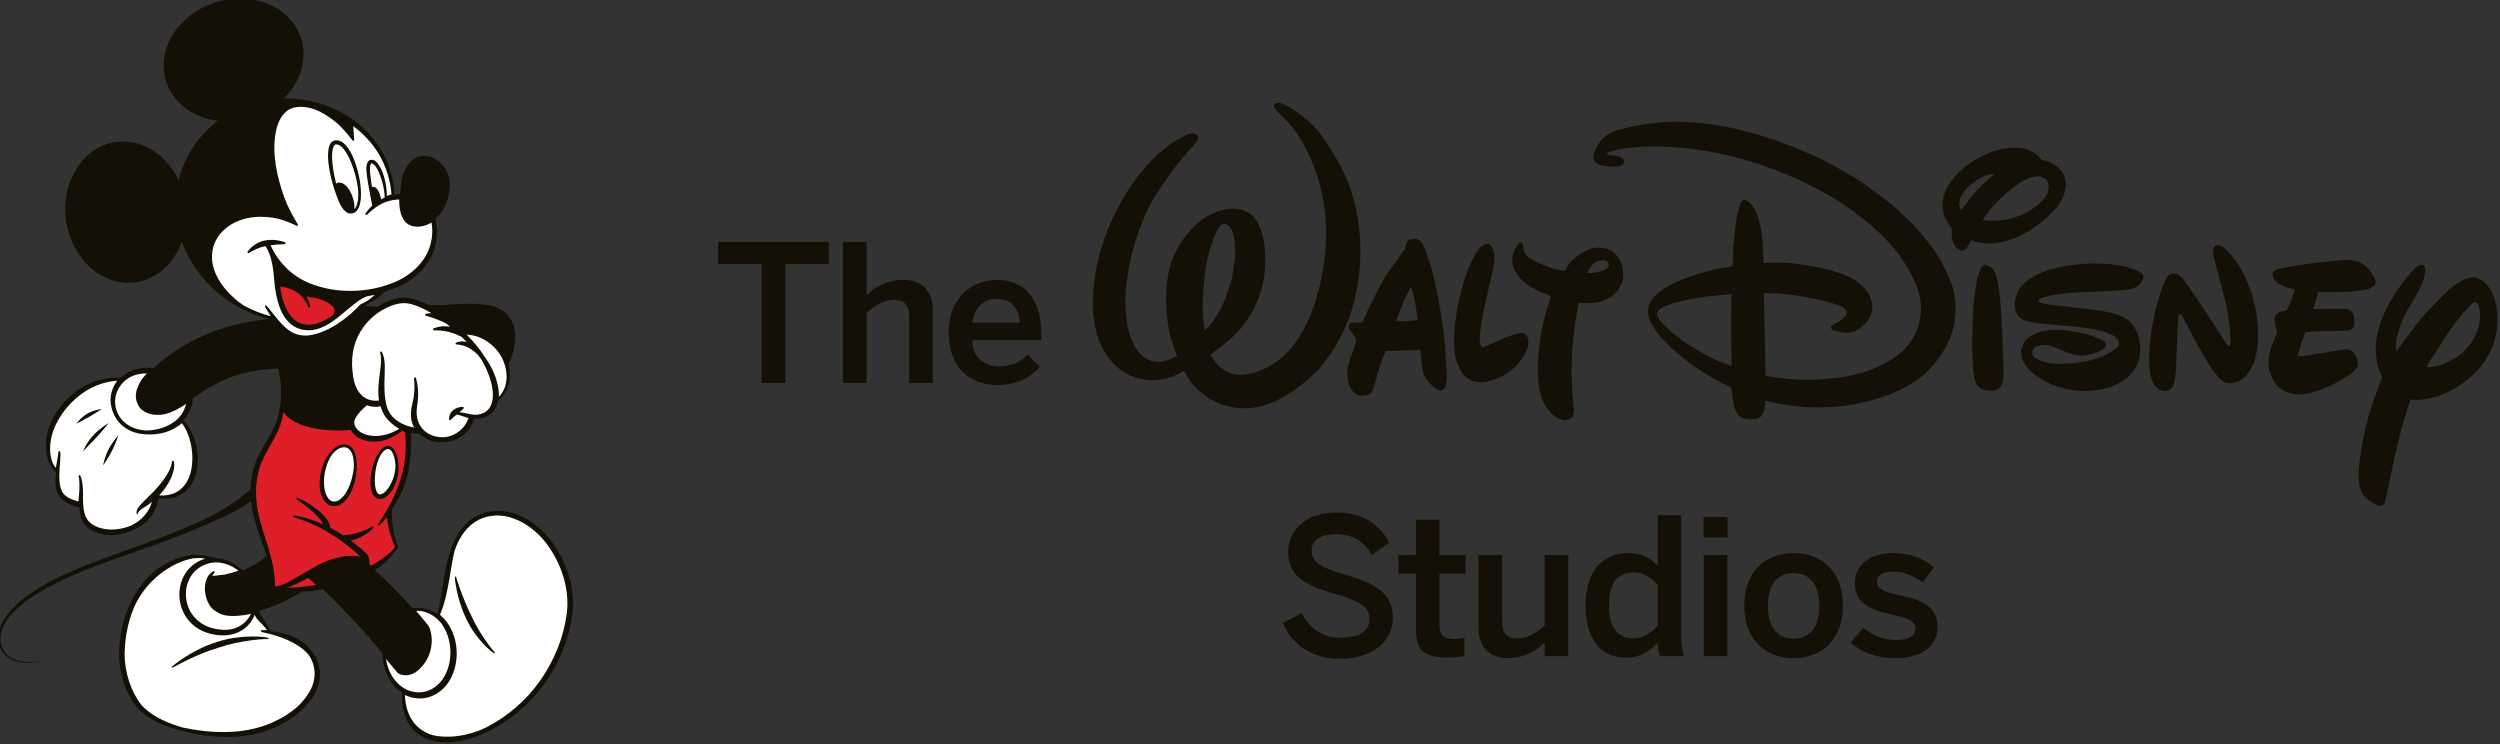 <?xml version="1.0" encoding="UTF-8" standalone="no"?>
<!-- Created with Inkscape (http://www.inkscape.org/) -->

<svg
   xmlns:dc="http://purl.org/dc/elements/1.1/"
   xmlns:cc="http://creativecommons.org/ns#"
   xmlns:rdf="http://www.w3.org/1999/02/22-rdf-syntax-ns#"
   xmlns:svg="http://www.w3.org/2000/svg"
   xmlns="http://www.w3.org/2000/svg"
   version="1.1"
   width="300"
   height="89.279"
   id="svg1324">
  <rect width="100%" height="100%" fill="#333333" stroke="none"/>
  <defs
     id="defs1326">
    <clipPath
       id="clipPath410">
      <path
         d="M 0,0 612,0 612,792 0,792 0,0 Z"
         id="path412" />
    </clipPath>
    <clipPath
       id="clipPath436">
      <path
         d="M 0,0 612,0 612,792 0,792 0,0 Z"
         id="path438" />
    </clipPath>
    <clipPath
       id="clipPath456">
      <path
         d="M 0,0 612,0 612,792 0,792 0,0 Z"
         id="path458" />
    </clipPath>
  </defs>
  <g
     transform="translate(-319.541,-279)"
     id="layer1">
    <g
       transform="matrix(1.632,0,0,1.632,-509.258,-401.499)"
       id="g1147">
      <g
         transform="matrix(1.25,0,0,-1.25,-7.5,1027.362)"
         id="g406">
        <g
           clip-path="url(#clipPath410)"
           id="g408">
          <g
             transform="translate(487.739,451.666)"
             id="g414">
            <path
               d="m 0,0 1.11,0.582 c 0.493,-0.974 1.256,-1.445 2.287,-1.445 1.009,0 1.693,0.324 1.693,1.076 0,0.718 -0.516,1.054 -1.884,1.457 -1.603,0.471 -2.892,0.909 -2.892,2.489 0,1.413 1.154,2.343 2.836,2.343 1.637,0 2.602,-0.806 3.106,-1.782 L 5.236,4.014 C 4.742,4.844 4.036,5.224 3.139,5.224 2.22,5.224 1.693,4.888 1.693,4.283 1.693,3.509 2.287,3.252 3.644,2.847 5.213,2.388 6.469,1.872 6.469,0.313 6.469,-1.043 5.314,-2.108 3.341,-2.108 1.693,-2.108 0.527,-1.256 0,0"
               id="path416"
               style="fill:#141006;fill-opacity:1;fill-rule:nonzero;stroke:none" />
          </g>
          <g
             transform="translate(495.568,451.274)"
             id="g418">
            <path
               d="m 0,0 0,3.296 -1.032,0 0,1.098 1.032,0 0,2.074 1.378,0 0,-2.074 1.537,0 0,-1.098 -1.537,0 0,-2.949 c 0,-0.639 0.192,-0.897 0.875,-0.897 0.202,0 0.46,0.033 0.595,0.079 l 0,-1.088 C 2.702,-1.592 2.186,-1.638 1.838,-1.638 0.325,-1.638 0,-1.077 0,0"
               id="path420"
               style="fill:#141006;fill-opacity:1;fill-rule:nonzero;stroke:none" />
          </g>
          <g
             transform="translate(499.247,451.396)"
             id="g422">
            <path
               d="m 0,0 0,4.272 1.39,0 0,-3.946 c 0,-0.662 0.281,-0.965 0.886,-0.965 0.606,0 1.11,0.314 1.615,0.773 l 0,4.138 1.39,0 0,-5.953 -1.39,0 0,0.807 C 3.509,-1.278 2.792,-1.793 1.715,-1.793 0.673,-1.793 0,-1.177 0,0"
               id="path424"
               style="fill:#141006;fill-opacity:1;fill-rule:nonzero;stroke:none" />
          </g>
          <g
             transform="translate(505.54,452.675)"
             id="g426">
            <path
               d="m 0,0 c 0,2.063 1.02,3.105 2.545,3.105 0.639,0 1.267,-0.258 1.704,-0.751 l 0,2.982 1.379,0 0,-6.838 c 0,-0.718 0.045,-1.155 0.18,-1.458 l -1.424,0 C 4.305,-2.792 4.249,-2.456 4.249,-2.153 3.812,-2.657 3.24,-3.05 2.354,-3.05 0.998,-3.05 0,-2.063 0,0 m 4.249,-1.166 0,2.387 c -0.37,0.483 -0.908,0.74 -1.402,0.74 -1.042,0 -1.468,-0.672 -1.468,-1.995 0,-1.255 0.538,-1.884 1.424,-1.884 0.572,0 1.121,0.36 1.446,0.752"
               id="path428"
               style="fill:#141006;fill-opacity:1;fill-rule:nonzero;stroke:none" />
          </g>
        </g>
      </g>
      <path
         d="m 633.104,454.988 1.765,0 0,1.499 -1.765,0 L 633.104,454.988 z m 0.013,2.789 1.739,0 0,7.441 -1.739,0 L 633.116,457.777 Z"
         id="path430"
         style="fill:#141006;fill-opacity:1;fill-rule:nonzero;stroke:none" />
      <g
         transform="matrix(1.25,0,0,-1.25,-7.5,1027.362)"
         id="g432">
        <g
           clip-path="url(#clipPath436)"
           id="g434">
          <g
             transform="translate(514.876,452.686)"
             id="g440">
            <path
               d="M 0,0 C 0,2.197 1.446,3.094 2.903,3.094 4.35,3.094 5.807,2.197 5.807,0 5.807,-2.175 4.35,-3.095 2.903,-3.095 1.458,-3.095 0,-2.175 0,0 M 4.417,0 C 4.417,1.11 3.946,1.917 2.903,1.917 1.906,1.917 1.39,1.199 1.39,0 c 0,-1.133 0.46,-1.94 1.513,-1.94 0.999,0 1.514,0.718 1.514,1.94"
               id="path442"
               style="fill:#141006;fill-opacity:1;fill-rule:nonzero;stroke:none" />
          </g>
          <g
             transform="translate(521.135,450.533)"
             id="g444">
            <path
               d="M 0,0 0.752,0.841 C 1.2,0.459 1.862,0.134 2.624,0.134 c 0.74,0 1.188,0.191 1.188,0.684 0,0.483 -0.605,0.628 -1.323,0.796 -1.02,0.236 -2.242,0.505 -2.242,1.884 0,1.043 0.897,1.748 2.208,1.748 1.133,0 1.828,-0.324 2.445,-0.84 L 4.238,3.509 C 3.801,3.867 3.094,4.159 2.557,4.159 1.794,4.159 1.548,3.89 1.548,3.554 1.548,3.072 2.142,2.926 2.848,2.769 3.869,2.545 5.113,2.287 5.113,0.897 5.113,-0.359 3.98,-0.943 2.624,-0.943 1.525,-0.943 0.539,-0.55 0,0"
               id="path446"
               style="fill:#141006;fill-opacity:1;fill-rule:nonzero;stroke:none" />
          </g>
        </g>
      </g>
      <g
         transform="matrix(1.25,0,0,-1.25,563.844,445.134)"
         id="g448">
        <path
           d="m 0,0 0,6.996 -2.556,0 0,1.301 6.514,0 0,-1.301 -2.557,0 L 1.401,0 0,0 Z"
           id="path450"
           style="fill:#141006;fill-opacity:1;fill-rule:nonzero;stroke:none" />
      </g>
      <g
         transform="matrix(1.25,0,0,-1.25,-7.5,1027.362)"
         id="g452">
        <g
           clip-path="url(#clipPath456)"
           id="g454">
          <g
             transform="translate(461.86,465.783)"
             id="g460">
            <path
               d="m 0,0 0,8.297 1.391,0 0,-3.15 c 0.381,0.403 1.098,0.919 2.174,0.919 1.043,0 1.716,-0.617 1.716,-1.794 l 0,-4.272 -1.39,0 0,3.925 C 3.891,4.586 3.61,4.888 3.005,4.888 2.4,4.888 1.895,4.574 1.391,4.115 L 1.391,0 0,0 Z"
               id="path462"
               style="fill:#141006;fill-opacity:1;fill-rule:nonzero;stroke:none" />
          </g>
          <g
             transform="translate(468.079,468.754)"
             id="g464">
            <path
               d="m 0,0 c 0,2.264 1.603,3.094 2.837,3.094 1.334,0 2.612,-0.796 2.612,-3.217 l 0,-0.326 -4.07,0 c 0.056,-1.075 0.717,-1.546 1.592,-1.546 0.773,0 1.222,0.258 1.67,0.694 L 5.37,-2.018 C 4.753,-2.702 3.935,-3.094 2.87,-3.094 1.379,-3.094 0,-2.186 0,0 M 4.182,0.583 C 4.103,1.491 3.655,1.973 2.825,1.973 2.153,1.973 1.536,1.592 1.402,0.583 L 4.182,0.583 Z"
               id="path466"
               style="fill:#141006;fill-opacity:1;fill-rule:nonzero;stroke:none" />
          </g>
          <g
             transform="translate(527.642,475.923)"
             id="g468">
            <path
               d="m 0,0 c 0,0 0.205,0.308 0.377,0.542 0.313,0.426 0.881,1.015 1.307,1.381 0.131,0.111 0.285,0.238 0.285,0.238 0,0 -0.241,-0.025 -0.378,-0.052 C 1.268,2.045 0.793,1.729 0.555,1.524 0.164,1.19 -0.267,0.644 -0.072,0.16 -0.044,0.092 0,0 0,0 m 2.178,-0.583 c 0.617,0.042 1.198,0.221 1.737,0.521 C 4.444,0.233 5.222,0.81 5.142,1.489 5.116,1.71 4.974,1.875 4.792,1.953 4.556,2.055 4.433,2.038 4.132,1.95 3.912,1.884 3.814,1.846 3.607,1.727 2.999,1.375 2.139,0.62 1.672,0.017 1.564,-0.124 1.456,-0.284 1.369,-0.393 1.315,-0.459 1.274,-0.52 1.279,-0.537 1.297,-0.606 1.936,-0.598 2.178,-0.583 M 0.601,-1.739 C 0.538,-1.807 0.471,-1.971 0.4,-2.088 0.363,-2.151 0.294,-2.233 0.248,-2.264 c -0.161,-0.119 -0.297,-0.125 -0.454,0.012 -0.218,0.192 -0.343,0.492 -0.352,0.781 -0.005,0.128 0.016,0.266 -0.008,0.374 -0.039,0.18 -0.219,0.364 -0.317,0.537 -0.114,0.205 -0.205,0.557 -0.217,0.787 -0.04,0.712 0.336,1.367 0.824,1.886 C 0.215,2.634 0.858,3.071 1.557,3.366 2.218,3.647 3.185,3.834 3.911,3.585 4.147,3.502 4.476,3.301 4.642,3.092 4.677,3.047 4.706,2.999 4.742,2.977 4.774,2.956 4.858,2.948 4.925,2.936 5.157,2.895 5.491,2.721 5.627,2.603 5.899,2.368 6.05,2.142 6.118,1.816 6.258,1.156 5.879,0.434 5.447,-0.006 4.707,-0.761 3.977,-1.293 3.031,-1.665 2.616,-1.828 1.968,-1.979 1.496,-1.937 1.351,-1.924 1.2,-1.885 1.057,-1.875 0.985,-1.87 0.718,-1.801 0.69,-1.781 0.655,-1.755 0.61,-1.73 0.601,-1.739 m -22.566,-1.944 c 0.392,0.023 0.636,0.042 0.943,0.175 0.17,0.073 0.366,0.238 0.269,0.435 -0.057,0.121 -0.266,0.163 -0.388,0.155 -0.411,-0.029 -0.707,-0.331 -0.848,-0.736 -0.005,-0.015 -0.003,-0.03 0.024,-0.029 m 1.72,1.017 c 0.229,-0.288 0.333,-0.625 0.357,-0.993 0.026,-0.373 -0.092,-0.731 -0.3,-1.016 -0.355,-0.484 -0.949,-0.722 -1.544,-0.768 -0.082,-0.006 -0.569,-0.019 -0.693,0.018 -0.023,0.008 -0.037,0.017 -0.049,0.016 -0.014,-0.002 -0.096,-0.338 -0.111,-0.457 -0.053,-0.411 -0.118,-0.701 -0.166,-1.025 -0.039,-0.257 -0.067,-0.532 -0.09,-0.807 -0.135,-1.6 -0.088,-2.391 0.045,-3.956 0.008,-0.096 0.013,-0.206 0,-0.272 -0.036,-0.188 -0.151,-0.317 -0.334,-0.364 -0.552,-0.147 -1.08,0.4 -1.352,0.838 -0.631,1.021 -0.424,3.107 -0.242,4.139 0.074,0.426 0.269,1.373 0.403,1.716 0.072,0.185 0.186,0.544 0.178,0.561 -0.008,0.016 -0.297,0.127 -0.562,0.228 -0.099,0.036 -0.434,0.211 -0.576,0.3 -0.295,0.184 -0.496,0.336 -0.7,0.564 -0.062,0.071 -0.269,0.378 -0.298,0.447 -0.165,0.373 -0.175,0.699 -0.028,1.097 0.037,0.102 0.242,0.532 0.378,0.519 0.196,-0.018 0.153,-0.344 0.205,-0.512 0.017,-0.057 0.071,-0.155 0.115,-0.205 0.272,-0.321 1.184,-0.677 1.558,-0.789 0.053,-0.016 0.637,-0.195 0.724,-0.154 0.022,0.009 0.133,0.207 0.204,0.328 0.039,0.066 0.081,0.116 0.128,0.167 0.356,0.383 0.881,0.744 1.403,0.851 0.231,0.047 0.682,0.009 0.91,-0.121 0.051,-0.03 0.222,-0.096 0.437,-0.35 m -5.522,-4.537 c 0.016,-10e-4 0.042,-0.01 0.064,-0.019 0.268,-0.118 0.268,-0.595 0.203,-0.822 -0.174,-0.594 -0.736,-1.205 -1.185,-1.508 -0.267,-0.181 -0.816,-0.435 -1.208,-0.51 -0.614,-0.116 -1.156,0.045 -1.485,0.542 -0.296,0.449 -0.428,1.005 -0.452,1.526 -0.067,1.5 0.406,3.69 0.988,4.941 0.078,0.168 0.462,0.949 0.821,1.076 0.356,0.126 0.512,-0.29 0.547,-0.605 0.046,-0.399 -0.083,-0.932 -0.184,-1.362 -0.178,-0.751 -0.435,-1.929 -0.496,-2.266 -0.065,-0.357 -0.213,-1.119 -0.16,-1.511 0.028,-0.205 0.067,-0.311 0.224,-0.297 0.072,0.007 1.079,0.468 1.628,0.675 0.207,0.077 0.462,0.159 0.695,0.14 m -7.447,0.691 c 0,0 0.114,-0.003 0.233,0 0.376,0.004 1.005,0.074 1.005,0.074 0,0 -0.07,0.554 -0.128,0.909 -0.038,0.234 -0.069,0.381 -0.12,0.568 -0.024,0.085 -0.08,0.322 -0.141,0.414 -0.011,0.018 -0.026,0.039 -0.026,0.039 0,0 -0.304,-0.589 -0.474,-0.996 -0.136,-0.324 -0.204,-0.567 -0.298,-0.764 -0.023,-0.045 -0.048,-0.107 -0.051,-0.163 -0.003,-0.036 0,-0.081 0,-0.081 m -2.015,-0.064 c 0,0 0.18,0.405 0.321,0.71 0.147,0.323 0.892,1.819 1.199,2.244 0.341,0.472 0.992,1.363 0.996,1.389 0.014,0.1 0.036,0.275 0.127,0.414 0.071,0.111 0.247,0.157 0.417,0.169 0.19,0.012 0.385,-0.129 0.47,-0.284 0.164,-0.297 0.444,-1.139 0.503,-1.339 0.327,-1.12 0.679,-3.214 0.795,-4.291 0.03,-0.281 0.123,-1.753 0.131,-2.083 0.007,-0.232 0,-0.619 -0.133,-0.809 -0.05,-0.073 -0.144,-0.133 -0.235,-0.13 -0.125,0.003 -0.373,0.175 -0.482,0.278 -0.301,0.282 -0.501,0.571 -0.565,0.924 -0.056,0.308 -0.133,1.19 -0.133,1.19 l -1.313,-0.051 -0.731,-0.013 c 0,0 -0.07,-0.17 -0.126,-0.313 -0.122,-0.304 -0.232,-0.609 -0.28,-0.78 -0.095,-0.342 -0.28,-1.025 -0.323,-1.131 -0.092,-0.225 -0.174,-0.354 -0.391,-0.384 -0.241,-0.031 -0.406,-0.048 -0.58,0.047 -0.328,0.18 -0.477,0.559 -0.533,0.95 -0.098,0.669 0.173,1.207 0.45,1.999 0.117,0.334 -0.044,0.445 -0.32,0.877 -0.036,0.056 -0.073,0.115 -0.08,0.158 -0.009,0.045 0.033,0.16 0.093,0.208 0.019,0.015 0.025,0.017 0.059,0.02 L -35.229,-6.576 z m -7.497,4.324 c 0,0 -0.017,0.423 -0.052,0.659 -0.03,0.199 -0.07,0.35 -0.165,0.504 -0.104,0.167 -0.184,0.273 -0.349,0.297 -0.203,0.031 -0.314,-0.108 -0.44,-0.307 -0.168,-0.268 -0.335,-0.767 -0.433,-1.083 -0.143,-0.449 -0.203,-0.725 -0.28,-1.237 -0.126,-0.835 -0.254,-2.259 -0.117,-3.228 0.024,-0.167 0.066,-0.412 0.066,-0.412 0,0 0.202,0.227 0.349,0.385 0.063,0.07 0.363,0.517 0.389,0.565 0.052,0.091 0.191,0.327 0.21,0.376 0.029,0.051 0.245,0.515 0.283,0.623 0.073,0.207 0.178,0.527 0.26,0.782 0.189,0.589 0.156,0.807 0.279,1.458 0.014,0.077 0.026,0.617 0.013,0.618 l -0.013,0 m -1.433,-6.212 c 0,0 0.079,-0.14 0.142,-0.245 0.349,-0.583 0.908,-0.915 1.582,-0.95 0.691,-0.033 1.578,0.366 2.084,0.718 1.446,1.006 2.206,2.819 2.621,4.555 0.488,2.038 0.511,4.185 -0.072,6.157 -0.337,1.144 -0.995,2.576 -1.809,3.433 -0.243,0.255 -0.614,0.603 -0.72,0.743 -0.111,0.147 -0.137,0.27 0.03,0.367 0.178,0.104 0.567,-0.107 0.761,-0.225 0.951,-0.578 1.573,-1.152 2.135,-1.98 0.143,-0.21 0.713,-1.149 0.818,-1.346 0.639,-1.205 0.967,-2.256 1.142,-3.586 0.221,-1.695 0.08,-3.619 -0.507,-5.318 -0.256,-0.746 -0.651,-1.513 -1.064,-2.16 -0.097,-0.152 -0.697,-0.957 -0.772,-1.038 -0.206,-0.217 -0.715,-0.66 -0.954,-0.852 -1.191,-0.956 -2.48,-1.581 -3.893,-1.409 -0.777,0.095 -1.415,0.354 -2.038,0.86 -0.239,0.194 -0.642,0.605 -0.804,0.895 -0.104,0.186 -0.235,0.414 -0.252,0.417 -0.018,0.005 -0.087,-0.043 -0.163,-0.096 -0.066,-0.044 -0.345,-0.174 -0.493,-0.23 -0.97,-0.363 -2.056,-0.278 -2.946,0.301 -0.646,0.418 -1.193,1.214 -1.434,1.933 -0.357,1.068 -0.386,2.177 -0.24,3.314 0.247,1.928 0.941,3.757 1.977,5.374 0.654,1.019 1.501,2.027 2.513,2.749 0.114,0.082 0.731,0.441 0.856,0.5 0.229,0.106 0.532,0.205 0.707,0.018 0.092,-0.097 0.088,-0.176 0.021,-0.304 -0.108,-0.199 -0.382,-0.469 -0.533,-0.631 -0.132,-0.14 -0.877,-1.056 -1.031,-1.268 -0.169,-0.229 -0.926,-1.363 -1.026,-1.538 -0.956,-1.655 -1.715,-4.279 -1.642,-6.313 0.015,-0.42 0.078,-1.026 0.172,-1.42 0.128,-0.532 0.444,-1.253 0.919,-1.588 0.501,-0.355 0.965,-0.335 1.563,-0.097 0.16,0.065 0.385,0.168 0.385,0.168 0,0 -0.174,0.446 -0.288,0.781 -0.314,0.935 -0.44,2.423 -0.324,3.447 0.095,0.842 0.282,1.484 0.662,2.153 0.304,0.533 0.71,1.057 1.22,1.492 0.49,0.419 1.274,0.784 1.965,0.801 0.573,0.015 1.165,-0.234 1.467,-0.755 0.523,-0.908 0.556,-2.337 0.409,-3.281 -0.222,-1.425 -0.959,-2.763 -2.024,-3.671 -0.382,-0.325 -1.122,-0.875 -1.122,-0.875 m 45.606,5.265 c 0.028,-0.006 0.074,-0.019 0.111,-0.033 0.331,-0.126 0.468,-0.434 0.55,-0.77 0.189,-0.783 0.27,-2.515 0.301,-3.193 0.023,-0.508 0.036,-1.011 0.057,-1.512 0.018,-0.426 0.053,-0.994 -0.036,-1.391 -0.032,-0.145 -0.129,-0.312 -0.266,-0.398 -0.158,-0.099 -0.516,-0.107 -0.713,-0.066 -0.486,0.101 -0.644,0.412 -0.713,0.891 -0.165,1.148 -0.085,3.397 0.012,4.346 0.032,0.313 0.15,1.316 0.314,1.737 0.056,0.143 0.176,0.428 0.383,0.389 m -14.963,-1.72 c 0,0 -0.719,-0.052 -1.213,-0.106 -0.63,-0.067 -1.812,-0.272 -2.495,-0.517 -0.204,-0.073 -0.62,-0.247 -0.656,-0.457 -0.038,-0.219 0.096,-0.389 0.248,-0.566 0.087,-0.101 0.58,-0.576 0.718,-0.692 0.579,-0.483 1.754,-1.23 2.62,-1.591 0.297,-0.123 0.789,-0.3 0.789,-0.3 0,0 -0.037,1.402 -0.031,2.781 0.005,0.726 0.02,1.448 0.02,1.448 m 13.178,-0.557 c 0.041,-0.378 -0.055,-1.089 -0.072,-1.183 -0.03,-0.214 -0.193,-0.714 -0.221,-0.775 -0.131,-0.303 -0.261,-0.553 -0.398,-0.799 -0.236,-0.424 -0.797,-1.096 -1.129,-1.384 -1.237,-1.071 -3.152,-1.679 -4.796,-1.879 -1.115,-0.134 -2.396,-0.115 -3.577,0.105 -0.407,0.074 -1.011,0.213 -1.011,0.213 0,0 0.002,-0.244 -0.018,-0.413 -0.009,-0.077 -0.068,-0.282 -0.1,-0.349 -0.086,-0.177 -0.228,-0.269 -0.432,-0.308 -0.247,-0.047 -0.51,-0.06 -0.739,0.036 -0.375,0.159 -0.51,0.511 -0.575,0.914 -0.054,0.325 -0.109,0.888 -0.109,0.888 0,0 -0.281,0.135 -0.515,0.25 -0.72,0.356 -1.403,0.784 -2,1.226 -0.166,0.123 -0.877,0.719 -1.034,0.869 -0.441,0.415 -0.837,0.834 -1.138,1.367 -0.235,0.417 -0.302,0.787 -0.124,1.228 0.246,0.615 1.129,1.079 1.733,1.344 0.444,0.195 1.822,0.646 2.395,0.729 0.27,0.039 0.689,0.114 0.716,0.131 0.01,0.008 0.018,0.015 0.025,0.024 0.013,0.018 0.036,0.628 0.032,0.851 -0.006,0.219 0.161,1.658 0.216,1.964 0.028,0.163 0.152,0.797 0.281,0.965 0.082,0.112 0.229,0.103 0.35,0.028 0.656,-0.407 0.857,-1.825 0.905,-2.546 0.029,-0.438 0.044,-1.1 0.044,-1.1 0,0 0.753,0.023 1.217,0.01 0.45,-0.012 0.947,-0.083 1.415,-0.157 0.598,-0.096 1.765,-0.35 2.434,-0.69 0.552,-0.279 1.067,-0.749 1.234,-1.248 0.155,-0.457 0.133,-0.773 -0.104,-1.186 -0.266,-0.463 -0.769,-0.811 -1.279,-0.839 -0.151,-0.008 -0.723,0.066 -0.899,0.203 -0.069,0.055 -0.065,0.152 -0.015,0.218 0.018,0.026 0.285,0.165 0.443,0.249 0.079,0.043 0.144,0.089 0.206,0.145 0.131,0.117 0.249,0.242 0.236,0.391 -0.018,0.194 -0.222,0.312 -0.418,0.39 -0.913,0.362 -2.738,0.665 -3.62,0.716 -0.345,0.021 -0.835,0.037 -0.835,0.037 l 0.102,-4.868 c 0,0 0.407,-0.078 0.727,-0.13 0.183,-0.028 0.961,-0.096 1.168,-0.102 1.572,-0.043 3.329,0.098 4.773,0.781 0.633,0.297 1.215,0.669 1.655,1.172 0.581,0.665 0.885,1.575 0.805,2.527 -0.089,1.039 -0.821,2.271 -1.404,3.022 -1.542,1.984 -4.186,3.616 -6.511,4.572 -2.374,0.974 -4.722,1.537 -7.241,1.63 -0.65,0.026 -2.067,-0.009 -2.783,-0.206 -0.102,-0.028 -0.205,-0.065 -0.3,-0.086 -0.075,-0.016 -0.193,-0.066 -0.226,-0.093 -0.018,-0.015 -0.036,-0.034 -0.036,-0.034 0,0 0.044,-0.024 0.087,-0.043 0.076,-0.032 0.395,-0.053 0.561,-0.083 0.147,-0.028 0.301,-0.105 0.361,-0.215 0.058,-0.102 0.066,-0.183 -0.004,-0.269 -0.162,-0.198 -0.773,-0.164 -1.041,-0.121 -0.28,0.045 -0.628,0.13 -0.692,0.373 -0.074,0.287 0.062,0.568 0.209,0.827 0.296,0.521 0.719,0.79 1.339,0.96 0.88,0.241 1.991,0.41 2.823,0.442 1.882,0.072 3.662,-0.257 5.484,-0.811 1.044,-0.316 2.41,-0.844 3.41,-1.325 0.717,-0.348 1.847,-0.982 2.482,-1.399 0.2,-0.132 1.373,-0.994 1.556,-1.144 0.379,-0.312 0.876,-0.758 1.235,-1.115 0.697,-0.689 1.562,-1.747 1.983,-2.584 0.1,-0.201 0.179,-0.399 0.31,-0.633 0.044,-0.079 0.237,-0.556 0.268,-0.694 0.033,-0.137 0.078,-0.336 0.086,-0.345 0.009,-0.074 0.097,-0.484 0.09,-0.641 m 8.106,-0.355 c 0.036,-0.003 0.043,-0.004 0.077,-0.01 0.576,-0.078 1.14,-0.182 1.572,-0.375 0.402,-0.177 0.636,-0.4 0.851,-0.799 0.326,-0.606 0.347,-1.455 0.053,-2.095 -0.22,-0.479 -0.703,-0.88 -1.146,-1.093 -0.457,-0.222 -0.909,-0.327 -1.426,-0.385 -0.906,-0.1 -1.885,0.086 -2.699,0.481 -0.482,0.237 -1.071,0.642 -1.368,1.163 -0.218,0.383 -0.211,0.882 0.055,1.244 0.423,0.581 1.33,0.707 2.012,0.683 0.522,-0.018 1.46,-0.181 1.954,-0.356 C 7.841,-7.422 8.346,-7.62 8.435,-7.71 8.496,-7.772 8.537,-7.864 8.509,-7.949 8.396,-8.295 7.556,-8.478 7.314,-8.514 6.664,-8.612 6.327,-8.367 5.589,-8.076 5.406,-8.003 5.162,-7.925 4.974,-7.906 4.64,-7.875 4.236,-7.968 4.172,-8.334 4.139,-8.523 4.361,-8.698 4.53,-8.774 c 0.395,-0.17 0.717,-0.229 1.108,-0.237 1.151,-0.016 2.444,0.171 3.385,0.839 0.13,0.092 0.255,0.228 0.257,0.395 0,0.025 -0.031,0.206 -0.089,0.225 -0.009,0.004 -0.017,-0.001 -0.026,0.002 -0.021,0.005 -0.056,0.065 -0.088,0.103 -0.067,0.083 -0.34,0.201 -0.392,0.223 -0.635,0.265 -1.808,0.393 -2.412,0.443 -0.634,0.054 -1.63,0.139 -1.87,0.172 -0.246,0.036 -0.513,0.086 -0.728,0.181 -0.213,0.097 -0.423,0.313 -0.485,0.553 -0.111,0.432 0.03,0.963 0.271,1.308 0.628,0.905 2.101,1.25 3.203,1.386 1.066,0.131 2.789,0.13 3.835,-0.426 0.161,-0.085 0.245,-0.167 0.21,-0.339 C 10.642,-4.27 10.398,-4.48 10.102,-4.573 9.793,-4.669 9.151,-4.709 8.87,-4.725 7.607,-4.797 6.082,-4.76 4.881,-5.088 4.787,-5.115 4.624,-5.159 4.571,-5.217 4.383,-5.422 4.92,-5.48 5.036,-5.505 5.07,-5.511 5.077,-5.513 5.112,-5.517 L 7.768,-5.831 z m 3.938,-4.719 c -0.511,0.186 -0.625,1.009 -0.648,1.424 -0.08,1.355 0.278,3.241 0.731,4.51 0.13,0.364 0.319,0.953 0.722,0.92 0.279,-0.025 0.477,-0.24 0.633,-0.46 0.4,-0.562 0.924,-1.327 1.273,-1.858 0.39,-0.596 0.762,-1.195 1.13,-1.738 0.044,-0.065 0.088,-0.129 0.138,-0.17 0.065,-0.054 0.127,-0.057 0.152,-0.007 0.013,0.021 -0.01,0.704 -0.028,0.843 -0.028,0.216 -0.042,0.394 -0.065,0.583 -0.07,0.547 -0.244,1.318 -0.38,1.839 -0.151,0.583 -0.336,1.19 -0.473,1.755 -0.043,0.182 -0.084,0.368 -0.083,0.542 0,0.253 0.162,0.392 0.426,0.297 0.517,-0.182 1.204,-1.306 1.405,-1.697 0.067,-0.132 0.337,-0.803 0.399,-0.991 0.213,-0.644 0.344,-1.256 0.403,-1.957 0.058,-0.682 0.01,-1.678 -0.279,-2.35 -0.106,-0.249 -0.323,-0.582 -0.505,-0.749 -0.283,-0.262 -0.848,-0.469 -1.238,-0.247 -0.426,0.242 -1.126,1.455 -1.246,1.664 -0.407,0.71 -1.105,2.096 -1.213,2.252 -0.026,0.036 -0.056,0.068 -0.109,0.084 -0.041,0.013 -0.058,-0.072 -0.069,-0.129 -0.069,-0.404 -0.118,-2.295 -0.119,-2.346 -0.01,-0.318 -0.027,-1.1 -0.119,-1.482 -0.06,-0.253 -0.119,-0.458 -0.351,-0.564 -0.164,-0.074 -0.288,-0.042 -0.487,0.032 m 7.024,0.119 c -0.054,0.043 -0.144,0.135 -0.21,0.206 -0.009,0.01 -0.193,0.287 -0.23,0.37 -0.031,0.072 -0.055,0.125 -0.078,0.186 -0.167,0.432 -0.163,0.856 -0.071,1.317 0.087,0.432 0.168,0.45 0.389,1.044 0.013,0.033 0.022,0.06 0.026,0.096 0.009,0.08 -0.124,0.627 -0.13,0.803 -0.009,0.268 0.198,0.457 0.546,0.495 0.033,0.003 0.057,10e-4 0.079,0.008 0.14,0.034 0.227,0.3 0.304,0.515 0.105,0.299 0.271,0.756 0.271,0.756 0,0 -0.441,0.101 -0.675,0.189 -0.263,0.1 -0.461,0.228 -0.581,0.469 -0.141,0.282 -0.048,0.439 0.245,0.531 0.109,0.034 0.964,0.198 1.233,0.237 0.337,0.048 0.652,0.091 0.973,0.13 0.279,0.035 1.555,0.182 1.962,0.171 0.619,-0.017 1.021,-0.272 1.384,-0.796 0.195,-0.281 0.328,-0.615 0.034,-0.795 C 23.748,-4.773 22.287,-4.792 22.018,-4.795 21.591,-4.801 21,-4.793 21,-4.793 l -0.297,-0.994 c 0,0 1.048,0.009 1.637,0.012 0.142,0 0.286,-0.006 0.366,-0.024 0.301,-0.068 0.405,-0.298 0.418,-0.632 0.015,-0.389 -0.058,-0.569 -0.368,-0.621 -0.16,-0.025 -1.961,-0.034 -2.206,-0.063 -0.152,-0.018 -0.312,-0.042 -0.312,-0.042 0,0 -0.13,-0.339 -0.242,-0.682 -0.116,-0.358 -0.213,-0.72 -0.213,-0.72 0,0 0.091,-0.005 0.167,-0.005 0.127,0 0.254,0.017 0.356,0.035 0.549,0.1 1.365,0.221 2.035,0.328 0.36,0.056 0.542,0.083 0.73,-0.157 0.165,-0.212 0.251,-0.388 0.262,-0.642 0.01,-0.24 -0.172,-0.4 -0.397,-0.571 -0.708,-0.542 -1.919,-1.13 -2.821,-1.23 -0.417,-0.047 -0.518,-10e-4 -0.882,0.095 -0.069,0.018 -0.322,0.135 -0.32,0.148 0,0 -0.137,0.093 -0.183,0.127 m 11.381,5.003 C 29.646,-5.816 29.047,-6.61 28.76,-7.02 28.38,-7.565 28.019,-8.19 27.676,-8.675 27.6,-8.783 27.379,-9.172 27.386,-9.186 c 0.016,-0.027 0.239,-0.018 0.468,0.021 0.49,0.083 1.154,0.425 1.509,0.709 0.541,0.433 0.919,1.028 1.095,1.726 0.08,0.316 0.12,0.98 -0.105,1.274 -0.044,0.059 -0.156,0.102 -0.242,0.028 m -3.686,-5.69 c 0,0 -0.147,-0.432 -0.254,-0.77 -0.187,-0.585 -0.595,-2.156 -0.692,-2.646 -0.142,-0.725 -0.546,-2.623 -0.569,-2.666 -0.027,-0.054 -0.046,-0.072 -0.116,-0.115 -0.167,-0.099 -0.233,-0.066 -0.436,0.041 -0.262,0.139 -0.494,0.281 -0.693,0.54 -0.395,0.515 -0.3,1.483 -0.222,2.052 0.271,1.988 0.545,2.865 1.303,4.843 0.013,0.032 0.012,0.04 -0.002,0.071 -0.237,0.502 -0.364,1.109 -0.364,1.599 0.002,1.551 0.894,3.087 1.892,4.318 0.076,0.096 0.567,0.683 0.791,0.671 0.222,-0.01 0.259,-0.272 0.225,-0.489 -0.112,-0.718 -0.617,-1.446 -0.961,-2.05 -0.388,-0.675 -0.471,-0.955 -0.661,-1.574 -0.03,-0.097 -0.107,-0.547 -0.103,-0.607 0.008,-0.165 0.043,-0.375 0.043,-0.375 0,0 0.632,0.882 1.047,1.427 0.228,0.298 0.391,0.496 0.58,0.71 0.192,0.218 0.931,0.985 1.145,1.188 0.446,0.427 0.645,0.604 1.129,0.855 0.383,0.198 0.726,0.247 1.101,0 0.592,-0.39 0.85,-1.212 0.917,-1.879 0.078,-0.8 -0.085,-1.697 -0.437,-2.38 -0.417,-0.812 -0.988,-1.4 -1.763,-1.914 -0.793,-0.525 -1.722,-0.883 -2.633,-0.861 -0.122,0.003 -0.267,0.011 -0.267,0.011"
               id="path470"
               style="fill:#141006;fill-opacity:1;fill-rule:nonzero;stroke:none" />
          </g>
          <g
             transform="translate(445.709,454.518)"
             id="g472">
            <path
               d="M 0,0 C -0.225,0.73 -0.579,1.417 -1.042,2.011 -1.506,2.6 -2.085,3.101 -2.751,3.417 -3.411,3.734 -4.176,3.84 -4.863,3.653 -5.559,3.484 -6.113,2.99 -6.458,2.44 -6.651,2.138 -6.792,1.816 -6.898,1.491 -7.077,1.027 -7.225,0.425 -7.318,-0.172 -7.446,-0.93 -7.534,-1.695 -7.671,-2.193 c -0.017,-0.044 -0.031,-0.085 -0.048,-0.126 -0.114,0.082 -0.234,0.15 -0.356,0.203 -0.234,0.098 -0.469,0.143 -0.69,0.148 -0.047,0.003 -0.092,0.003 -0.139,0 -0.086,0 -0.173,-0.011 -0.257,-0.029 -0.752,0.858 -1.547,1.651 -2.232,2.255 0.48,0.274 0.841,0.662 1.063,0.949 0.196,0.205 0.304,0.355 0.308,0.355 0.011,0.018 0.013,0.039 0.005,0.057 -0.075,0.177 -0.135,0.342 -0.186,0.5 -0.099,0.437 -0.209,1.093 -0.165,1.745 0.297,0.429 0.609,0.981 0.796,1.604 0.118,0.357 0.187,0.715 0.226,1.055 0.098,0.578 0.131,1.199 0.072,1.814 0.167,-0.036 0.337,-0.057 0.511,-0.059 0.062,-0.065 0.13,-0.122 0.202,-0.175 0.356,-0.255 0.768,-0.346 1.158,-0.329 0.378,0.004 0.764,0.111 1.094,0.333 0.372,0.245 0.646,0.642 0.767,1.071 0.305,-0.037 0.673,0.019 0.971,0.263 0.244,0.197 0.376,0.487 0.43,0.79 0.052,0.043 0.099,0.082 0.145,0.126 0.061,0.06 0.117,0.125 0.167,0.19 0.101,0.125 0.188,0.27 0.25,0.435 0.157,0.399 0.186,0.891 0.058,1.376 0.007,0.006 0.013,0.011 0.017,0.02 0.156,0.34 0.26,0.672 0.314,0.994 0.013,0.068 0.027,0.139 0.039,0.213 0.053,0.373 0.045,0.843 -0.168,1.293 -0.204,0.45 -0.669,0.823 -1.181,0.929 -1.006,0.218 -1.996,0.082 -2.739,0.056 -0.098,-0.008 -0.193,-0.012 -0.283,-0.018 -0.24,0 -0.476,0 -0.708,0.007 -0.296,0.156 -0.609,0.284 -0.944,0.373 -0.614,0.176 -1.27,-0.028 -1.779,-0.312 -0.097,-0.05 -0.19,-0.108 -0.28,-0.166 -0.289,0.01 -0.539,0.031 -0.761,0.066 0.124,0.06 0.241,0.125 0.347,0.195 0.267,0.136 0.592,0.346 0.869,0.64 0.149,0.046 0.299,0.094 0.445,0.151 1.206,0.419 2.286,1.422 2.529,2.655 0.109,0.498 0.098,1.007 -0.025,1.468 0.383,0.322 0.703,0.841 0.83,1.589 0.22,1.308 -0.741,2.141 -1.54,2.112 -0.801,-0.026 -1.284,-0.89 -1.34,-2.035 -0.002,-0.05 -0.006,-0.121 -0.011,-0.204 -0.117,-0.009 -0.231,-0.024 -0.342,-0.045 -0.036,0.802 -0.252,1.739 -0.783,2.625 -0.552,0.94 -1.457,1.804 -2.604,2.355 -0.93,0.455 -2.013,0.704 -3.123,0.685 0.977,0.962 1.412,2.291 1.019,3.531 -0.593,1.866 -2.853,2.815 -5.046,2.118 -2.193,-0.696 -3.49,-2.776 -2.895,-4.645 0.41,-1.293 1.616,-2.143 3.046,-2.317 -0.216,-0.163 -0.425,-0.34 -0.62,-0.532 -0.833,-0.807 -1.423,-1.858 -1.692,-2.967 -0.712,1.509 -2.161,2.46 -3.676,2.25 -1.943,-0.269 -3.261,-2.336 -2.945,-4.615 0.315,-2.278 2.144,-3.91 4.086,-3.642 1.272,0.176 2.276,1.124 2.729,2.397 0.119,-0.341 0.265,-0.663 0.433,-0.965 1.15,-2.1 3.125,-3.209 4.7,-3.589 -0.213,-0.029 -0.469,-0.043 -0.841,-0.111 -0.121,-0.015 -0.251,-0.036 -0.387,-0.06 -0.964,-0.168 -2.231,-0.549 -3.38,-1.166 -0.829,-0.452 -1.603,-1 -2.206,-1.564 -0.659,0.121 -1.382,-0.06 -1.847,-0.501 -0.015,-0.015 -0.028,-0.029 -0.042,-0.043 -0.07,0.003 -0.14,0.003 -0.208,0.002 -0.431,0 -0.946,-0.07 -1.474,-0.28 -0.687,-0.256 -1.36,-0.762 -1.865,-1.398 -0.506,-0.633 -0.849,-1.42 -0.883,-2.167 -0.03,-0.557 0.09,-1.102 0.349,-1.453 0.074,-0.107 0.158,-0.196 0.251,-0.261 -0.002,-0.015 -0.003,-0.029 -0.007,-0.044 -0.036,-0.364 -0.093,-0.826 0.135,-1.287 0.26,-0.464 0.767,-0.637 1.239,-0.757 0.007,-0.264 0.052,-0.547 0.203,-0.823 0.272,-0.482 0.847,-0.727 1.383,-0.787 0.488,-0.051 0.974,0.038 1.398,0.21 0.405,0.146 0.791,0.382 1.101,0.716 0.311,0.331 0.513,0.775 0.563,1.233 0.345,-0.049 0.825,-0.076 1.285,0.181 0.531,0.269 0.894,0.888 0.988,1.509 0.201,1.169 -0.252,2.352 -0.8,2.885 0.321,0.337 0.544,0.802 0.548,1.295 0.359,0.246 0.726,0.5 1.11,0.71 0.151,0.09 0.303,0.172 0.457,0.249 0.149,0.072 0.301,0.139 0.454,0.199 1.073,0.467 2.305,0.559 2.994,0.609 0,-0.001 0.001,-0.004 0.001,-0.007 0.002,-0.003 0.054,-0.168 0.105,-0.448 0.113,-0.691 0.131,-1.56 -0.118,-2.454 -0.287,-1.092 -1.325,-2.059 -1.518,-3.419 -0.053,-0.261 -0.077,-0.522 -0.083,-0.781 -0.868,-0.805 -1.947,-1.423 -3.026,-1.914 -1.184,-0.534 -2.385,-0.988 -3.559,-1.417 -2.346,-0.849 -4.693,-1.628 -6.362,-2.803 -0.828,-0.573 -1.541,-1.262 -1.811,-2.074 -0.132,-0.404 -0.112,-0.833 0.052,-1.165 0.157,-0.338 0.439,-0.559 0.715,-0.675 0.562,-0.231 1.05,-0.159 1.355,-0.123 0.313,0.05 0.473,0.102 0.473,0.1 0,0.006 -0.163,-0.039 -0.474,-0.072 -0.307,-0.026 -0.793,-0.074 -1.323,0.166 -0.537,0.207 -0.954,0.96 -0.657,1.722 0.273,0.751 0.972,1.391 1.798,1.935 1.661,1.104 3.832,1.879 6.192,2.692 1.182,0.412 2.393,0.838 3.602,1.374 0.996,0.445 2.186,0.858 3.053,1.581 0.084,-0.818 0.331,-1.6 0.585,-2.281 0.123,-0.331 0.234,-0.655 0.328,-0.966 -0.435,-0.394 -0.935,-0.664 -1.416,-0.85 -0.079,0.072 -0.162,0.142 -0.246,0.202 -0.17,0.132 -0.365,0.254 -0.593,0.348 -0.208,0.092 -0.453,0.149 -0.71,0.158 -0.322,0.112 -0.653,0.175 -0.985,0.194 -0.09,0.006 -0.186,0.012 -0.286,0.012 -0.865,-0.034 -1.959,-0.528 -2.755,-1.34 -0.385,-0.388 -0.685,-0.842 -0.91,-1.298 -0.504,-0.941 -0.754,-2.062 -0.778,-3.184 0.011,-1.178 0.395,-2.352 1.111,-3.221 0.787,-0.787 1.771,-1.109 2.6,-1.314 0.734,-0.206 1.613,-0.343 2.558,-0.355 0.959,-0.03 2.005,0.144 2.943,0.569 0.58,0.263 1.135,0.617 1.586,1.059 0.291,0.275 0.552,0.597 0.756,0.972 0.357,0.648 0.359,1.488 0.014,2.095 -0.059,0.112 -0.127,0.214 -0.201,0.308 -0.181,0.264 -0.435,0.512 -0.731,0.689 -0.556,0.338 -1.164,0.464 -1.603,0.511 -0.006,0 -0.013,0 -0.02,0.004 l -0.049,0.008 -0.002,0 c -0.064,0.096 -0.132,0.191 -0.201,0.287 -0.013,0.024 -0.026,0.048 -0.04,0.072 -0.069,0.121 -0.155,0.258 -0.252,0.402 -0.048,0.069 -0.099,0.137 -0.15,0.208 l -0.005,0.02 -0.016,0.071 c 0,0 -0.029,0.145 -0.026,0.145 0.575,0.162 1.097,0.378 1.508,0.586 0.091,0.046 0.176,0.091 0.257,0.136 0.259,0.127 0.499,0.263 0.713,0.406 0.393,0.004 0.82,0.04 1.247,0.135 0.807,-0.774 1.99,-1.965 3.061,-3.245 0.154,-0.177 0.3,-0.347 0.443,-0.516 0,-0.016 0,-0.026 0,-0.038 0.005,-0.101 0.013,-0.201 0.025,-0.299 0.057,-0.595 0.291,-1.315 0.929,-1.837 0.063,-0.052 0.129,-0.095 0.196,-0.141 -10e-4,-0.086 -10e-4,-0.169 -10e-4,-0.252 -0.005,-0.427 0.055,-0.952 0.334,-1.465 0.176,-0.327 0.447,-0.629 0.792,-0.842 0.343,-0.225 0.765,-0.317 1.159,-0.352 0.871,-0.071 1.688,0.144 2.374,0.444 0.153,0.062 0.303,0.129 0.45,0.2 1.234,0.61 2.379,1.559 3.254,2.764 0.867,1.207 1.477,2.654 1.662,4.17 C 0.34,-1.515 0.23,-0.722 0,0"
               id="path474"
               style="fill:#141006;fill-opacity:1;fill-rule:nonzero;stroke:none" />
          </g>
          <g
             transform="translate(421.656,459.165)"
             id="g476">
            <path
               d="m 0,0 0.001,0.035 c 0.012,0.012 0.025,0.025 0.037,0.039 0.345,0.372 0.626,0.84 0.75,1.249 0.068,0.206 0.081,0.376 0.078,0.485 0.003,0.062 0,0.204 -0.055,0.23 C 0.805,2.041 0.8,2.048 0.786,2.044 0.78,2.045 0.773,2.045 0.766,2.041 0.764,2.041 0.762,2.038 0.762,2.038 0.752,2.032 0.748,2.024 0.744,2.023 0.744,2.021 0.742,2.02 0.741,2.018 0.735,2.006 0.734,1.995 0.732,1.976 0.708,1.787 0.647,1.603 0.55,1.422 0.392,1.106 0.101,0.711 -0.245,0.34 -0.379,0.192 -0.523,0.054 -0.661,-0.082 l -0.003,-0.004 c -0.189,-0.181 -0.402,-0.39 -0.554,-0.586 -0.208,-0.266 -0.115,-0.487 -0.091,-0.435 0.05,0.108 0.105,0.184 0.197,0.266 0.103,0.093 0.313,0.19 0.449,0.297 0.078,0.062 0.145,0.118 0.216,0.174 -0.146,-0.571 -0.592,-1.097 -1.206,-1.39 -0.465,-0.199 -0.979,-0.279 -1.442,-0.228 -0.531,0.056 -0.968,0.283 -1.169,0.606 -0.22,0.349 -0.228,0.797 -0.235,1.157 L -4.5,-0.168 c 0.034,0.724 -0.095,1.277 -0.164,1.342 -0.004,0.009 -0.011,0.018 -0.027,0.018 -0.003,0.001 -0.004,0.004 -0.008,0.004 -0.004,0 -0.007,-0.004 -0.01,-0.003 l -0.001,0 c 0.003,-0.001 0.004,0.003 0.006,0.003 l -0.007,0 c -0.003,0 -0.003,-0.004 -0.005,-0.004 l -10e-4,0 C -4.72,1.19 -4.721,1.189 -4.724,1.187 l -0.002,0 C -4.73,1.186 -4.734,1.184 -4.738,1.183 l 0,-0.002 c 0.004,0.003 0.01,0.006 0.016,0.006 l 0.002,0 c -0.01,0 -0.015,-0.007 -0.022,-0.013 l -0.001,-0.002 -0.004,0 0,-0.003 0,0.003 0,0 c -0.005,-0.004 -0.005,-0.01 -0.008,-0.018 0,0 -0.003,0 -0.003,-10e-4 l 0,-0.003 c 0,0 0.002,0 0.002,0.001 0,0 0.001,0 0.001,-0.001 l 0,0.001 c 0,-0.001 0.001,0 0.001,-0.001 l 0,0 0.002,0 c 0,-0.005 -0.002,-0.006 -0.002,-0.008 0,0.002 -0.004,0 -0.004,0.003 0,0 0.001,0 0.001,0.003 0,-0.003 -0.001,-0.003 -0.001,-0.003 l 0,-0.009 c 0,-0.003 0,-0.006 0,-0.008 0,-0.007 0.002,-0.013 0.004,-0.021 0,-10e-4 0.002,-0.004 0.002,-0.004 0.003,-0.017 0.009,-0.038 0.015,-0.067 0.007,-0.047 0.07,-0.486 -0.018,-1.193 0.001,0.009 0.005,0.018 0.012,0.023 -0.012,-0.009 -0.012,-0.009 -0.019,-0.12 0,0 -0.003,-0.056 -0.005,-0.099 -0.49,0.132 -0.8,0.309 -0.936,0.54 -0.206,0.36 -0.194,0.825 -0.187,1.135 0.075,1.016 0.077,1.196 0.049,1.249 l 0,0 c -0.004,0.008 -0.007,0.005 -0.011,0.008 -0.002,0.006 -0.002,0.01 -0.007,0.015 -0.001,0 -0.005,0.003 -0.008,0.004 l -0.003,0 c -0.002,0 -0.003,0.002 -0.004,0.002 l 10e-4,0 c 0,0 -0.004,0 -0.004,10e-4 0,-10e-4 0,-10e-4 0,-10e-4 0,0 -0.001,0 -0.001,10e-4 l 0.001,0 c -0.004,0.002 -0.007,0.005 -0.016,0.005 0.002,0 0.002,-0.003 0.004,-0.003 -0.004,0 -0.006,0 -0.01,10e-4 -0.029,-10e-4 -0.053,-0.022 -0.054,-0.051 0,-0.014 0.002,-0.026 0.008,-0.035 C -5.947,2.521 -5.948,2.524 -5.95,2.529 -5.945,2.496 -5.987,2.255 -6.027,2.023 L -6.035,1.982 -6.096,1.631 c -0.035,0.037 -0.07,0.074 -0.101,0.12 -0.191,0.315 -0.274,0.809 -0.22,1.322 0.066,0.652 0.376,1.358 0.876,1.981 0.48,0.605 1.087,1.087 1.711,1.359 0.523,0.237 1.006,0.315 1.348,0.341 -0.302,-0.397 -0.452,-0.909 -0.381,-1.36 0.015,-0.121 0.043,-0.241 0.082,-0.364 0.255,-0.864 1.042,-1.417 2.053,-1.436 0.106,-0.008 0.218,-0.006 0.343,0 0.404,0.024 0.997,0.134 1.53,0.522 0.053,0.035 0.11,0.085 0.173,0.138 C 1.532,3.98 1.712,3.588 1.82,3.136 1.945,2.618 1.967,2.083 1.882,1.586 1.786,0.992 1.487,0.492 1.083,0.252 0.713,0.015 0.316,-0.009 0,0"
               id="path478"
               style="fill:#ffffff;fill-opacity:1;fill-rule:nonzero;stroke:none" />
          </g>
          <g
             transform="translate(420.916,466.343)"
             id="g480">
            <path
               d="m 0,0 c -0.1,-0.104 -0.196,-0.208 -0.276,-0.31 -0.098,-0.133 -0.175,-0.273 -0.233,-0.42 -0.206,-0.444 -0.189,-0.858 0.051,-1.226 0.169,-0.26 0.593,-0.508 1.155,-0.478 0.105,0 0.209,0.013 0.308,0.031 0.454,0.09 0.889,0.344 1.299,0.61 C 2.213,-2.174 1.992,-2.544 1.676,-2.789 1.223,-3.148 0.695,-3.281 0.332,-3.329 0.216,-3.343 0.092,-3.352 -0.037,-3.352 c -0.861,0.035 -1.52,0.486 -1.759,1.207 -0.039,0.124 -0.063,0.255 -0.071,0.388 -0.042,0.482 0.189,1.006 0.587,1.34 C -0.949,-0.131 -0.486,0.015 0,0"
               id="path482"
               style="fill:#ffffff;fill-opacity:1;fill-rule:nonzero;stroke:none" />
          </g>
          <g
             transform="translate(427.696,451.125)"
             id="g484">
            <path
               d="M 0,0 C 0.005,0 0.032,-0.008 0.084,-0.018 0.38,-0.083 1.28,-0.276 2.04,-0.751 2.304,-0.908 2.54,-1.106 2.726,-1.323 2.79,-1.415 2.846,-1.509 2.887,-1.594 3.168,-2.147 3.148,-2.841 2.837,-3.408 2.657,-3.743 2.412,-4.06 2.11,-4.351 1.713,-4.713 1.209,-5.038 0.654,-5.287 -1.137,-6.112 -3.224,-5.92 -4.659,-5.612 c -0.7,0.198 -1.716,0.553 -2.434,1.314 -0.619,0.78 -0.993,1.911 -1,3.028 0.026,1.122 0.265,2.167 0.693,3.021 0.257,0.477 0.561,0.89 0.901,1.228 0.718,0.737 1.71,1.276 2.531,1.373 0.121,0.011 0.239,0.012 0.351,0.008 C -3.539,4.355 -3.438,4.334 -3.346,4.319 -3.363,4.314 -3.381,4.313 -3.398,4.305 -3.924,4.153 -4.383,3.764 -4.624,3.27 -4.88,2.769 -4.941,2.159 -4.791,1.594 c 0.145,-0.561 0.504,-1.056 0.984,-1.363 0.542,-0.347 1.13,-0.42 1.528,-0.42 0.502,0 1.002,0.18 1.338,0.485 0.173,0.153 0.315,0.337 0.423,0.547 0.031,0.053 0.056,0.118 0.083,0.18 l 0.002,-0.009 0.087,-0.186 c -0.002,0.001 0.045,-0.05 0.045,-0.05 0,-0.003 0.094,-0.103 0.094,-0.103 L -0.008,0.464 0.127,0.316 0.181,0.26 C 0.18,0.26 0.206,0.231 0.205,0.233 0.234,0.193 0.258,0.157 0.284,0.119 0.206,0.122 0.113,0.125 0.006,0.119 -0.119,0.109 -0.096,0.029 0,0"
               id="path486"
               style="fill:#ffffff;fill-opacity:1;fill-rule:nonzero;stroke:none" />
          </g>
          <g
             transform="translate(426.167,454.841)"
             id="g488">
            <path
               d="M 0,0 C 0.047,-0.033 0.086,-0.068 0.128,-0.101 -0.127,-0.189 -0.396,-0.266 -0.68,-0.328 -0.84,-0.347 -1.013,-0.369 -1.181,-0.385 -1.26,-0.393 -1.336,-0.403 -1.41,-0.412 c 0.047,0.084 0.097,0.148 0.118,0.169 0.003,0.001 0.003,0.004 0.005,0.004 0.002,0.005 0.003,0.006 0.006,0.009 0.004,0.006 0.008,0.011 0.011,0.017 -0.004,-0.008 -0.01,-0.012 -0.016,-0.015 0.01,0.004 0.022,0.015 0.022,0.041 l 0,0.004 0,0.006 c -0.002,0.011 -0.011,0.014 -0.017,0.021 -0.003,0.006 -0.003,0.013 -0.007,0.016 -10e-4,0.001 -0.004,0 -0.006,0 -10e-4,0.001 -10e-4,0.003 -0.003,0.004 0.002,-0.001 10e-4,-0.003 0.002,-0.004 -0.011,0.007 -0.023,0.006 -0.035,0 0,0 -10e-4,0.001 -0.002,0.001 0,0 0,0.002 0.001,0.002 0.01,0.007 0.023,0.007 0.034,0.001 0,0.002 0,0.002 -0.001,0.002 l 0.001,-0.002 c -0.005,0.003 -0.012,0.006 -0.022,0.006 -0.007,0 -0.011,0 -0.02,-0.003 -0.001,0 -0.003,-0.001 -0.004,-0.001 l -0.001,0 c -10e-4,0 -0.003,-0.002 -0.006,-0.003 0,0 0,-0.002 -0.002,-0.002 0,0.002 0,0.002 0,0.002 l 0,-0.002 -10e-4,0 c -0.001,0 0,0 -0.001,-0.001 -0.083,-0.035 -0.298,-0.182 -0.406,-0.508 -0.124,-0.346 -0.126,-0.914 0.15,-1.403 0.096,-0.191 0.248,-0.346 0.452,-0.463 0.073,-0.051 0.157,-0.096 0.249,-0.137 0.485,-0.174 0.995,-0.11 1.405,-0.057 l 0.005,0 c 0.136,0.024 0.255,0.046 0.371,0.07 C 0.863,-2.656 0.855,-2.675 0.846,-2.693 0.735,-2.9 0.59,-3.077 0.414,-3.215 0.113,-3.465 -0.31,-3.597 -0.744,-3.577 c -0.352,0.014 -0.868,0.092 -1.329,0.402 -0.397,0.266 -0.694,0.687 -0.815,1.155 -0.127,0.475 -0.081,0.99 0.125,1.414 0.196,0.416 0.56,0.739 0.996,0.885 C -1.017,0.563 -0.338,0.227 0,0"
               id="path490"
               style="fill:#ffffff;fill-opacity:1;fill-rule:nonzero;stroke:none" />
          </g>
          <g
             transform="translate(434.161,457.332)"
             id="g492">
            <path
               d="m 0,0 c 0.001,0.001 -0.008,-0.001 -0.017,-0.008 -0.133,-0.081 -0.904,-0.48 -1.687,-0.5 -0.251,0.162 -0.506,0.31 -0.758,0.437 -0.018,0.14 -0.061,0.328 -0.167,0.461 -0.097,0.148 -0.222,0.275 -0.322,0.379 -0.193,0.183 -0.416,0.356 -0.682,0.533 -0.174,0.109 -0.351,0.21 -0.528,0.299 -0.204,0.104 -0.227,0.101 -0.242,0.101 -0.008,0 -0.016,-10e-4 -0.022,-0.006 C -4.43,1.69 -4.441,1.681 -4.445,1.665 -4.449,1.657 -4.453,1.648 -4.449,1.633 -4.446,1.612 -4.436,1.606 -4.383,1.568 L -4.358,1.55 c 0.099,-0.067 0.303,-0.207 0.553,-0.403 0.228,-0.186 0.413,-0.351 0.578,-0.523 -0.001,0.001 0,0.001 0,0.001 0.006,-0.01 0.017,-0.022 0.043,-0.052 0.129,-0.141 0.245,-0.29 0.316,-0.445 -0.005,0.002 -0.01,0.005 -0.015,0.006 L -2.937,0.16 c -0.373,0.163 -0.954,0.382 -1.596,0.499 -0.019,0.003 -0.026,0.004 -0.029,0.004 0.003,0 0.003,-0.001 0.005,-0.001 -0.002,0 -0.005,-0.002 -0.008,0 -0.065,0.003 -0.072,-0.058 -0.07,-0.065 0,0 0.002,0 0.002,-0.002 0,-0.006 0.003,-0.01 0.005,-0.015 -10e-4,0.002 -0.004,0 -0.005,0.002 0.002,-0.002 0.004,0 0.005,-0.003 0.001,-0.003 0.001,-0.006 0.004,-0.008 0.013,-0.017 0.027,-0.021 0.107,-0.044 l 0.008,-0.001 c 0.197,-0.062 0.721,-0.224 1.373,-0.553 0.437,-0.219 0.912,-0.512 1.374,-0.849 0.257,-0.186 0.498,-0.378 0.716,-0.568 0.114,-0.098 0.231,-0.206 0.348,-0.314 0.006,-0.008 0.013,-0.012 0.019,-0.02 -0.653,0.181 -1.661,-0.015 -2.58,-0.53 -0.304,-0.159 -0.594,-0.331 -0.874,-0.499 -0.535,-0.317 -1.04,-0.618 -1.453,-0.702 -0.035,-0.006 -0.075,-0.006 -0.115,-0.008 -0.002,0.079 -0.004,0.157 -0.011,0.248 -0.015,0.399 -0.088,0.867 -0.215,1.388 -0.001,0.002 -0.001,0.002 -0.001,0.003 l 0,-0.003 c 0,0.002 0,0.002 0,0.002 -0.001,0.006 -0.002,0.012 -0.002,0.013 0,-10e-4 0,-0.003 0,-0.006 l 0,0.002 0,0.001 0,0.002 c 0,0.003 0,0.006 -0.001,0.009 -0.092,0.37 -0.211,0.77 -0.353,1.19 -0.381,1.141 -0.7,2.366 -0.459,3.591 0.089,0.678 0.428,1.281 0.757,1.861 10e-4,0.003 0.005,0.012 0.005,0.012 0.274,0.487 0.558,0.991 0.692,1.535 0.033,0.137 0.059,0.282 0.081,0.427 C -5.139,6.645 -5.062,6.536 -4.964,6.45 -4.714,6.228 -4.369,6.051 -3.908,5.909 -3.15,5.681 -2.233,5.606 -1.256,5.686 -1.134,5.468 -0.931,5.283 -0.674,5.16 -0.07,4.885 0.553,5.023 0.871,5.132 1.178,5.234 1.469,5.4 1.761,5.636 1.827,5.606 1.884,5.582 1.938,5.564 2.007,4.922 1.988,4.255 1.881,3.58 1.819,3.28 1.744,3.002 1.661,2.755 1.502,2.212 1.156,1.332 0.403,0.227 0.404,0.228 0.384,0.198 0.384,0.198 0.358,0.163 0.347,0.144 0.35,0.116 0.358,0.056 0.41,0.066 0.41,0.066 0.416,0.066 0.426,0.069 0.431,0.073 0.454,0.085 0.483,0.112 0.595,0.23 0.659,0.301 0.758,0.411 0.871,0.548 0.918,0.057 1.045,-0.379 1.151,-0.657 1.205,-0.834 1.272,-1.015 1.348,-1.198 1.302,-1.257 1.217,-1.361 1.088,-1.497 0.688,-1.84 0.302,-2.107 -0.059,-2.298 l -0.091,0.079 c 0,0.154 -0.007,0.308 -0.08,0.489 -0.018,0.055 -0.079,0.132 -0.119,0.167 0.002,0 -0.091,0.084 -0.091,0.084 -0.026,0.026 -0.054,0.051 -0.082,0.073 -0.018,0.016 -0.034,0.031 -0.05,0.048 l -0.058,0.047 c -0.182,0.16 -0.394,0.323 -0.617,0.485 0.395,0.095 0.725,0.27 0.929,0.411 0.144,0.096 0.306,0.252 0.363,0.308 C 0.102,-0.051 0.14,0.064 0,0"
               id="path494"
               style="fill:#de1f2a;fill-opacity:1;fill-rule:nonzero;stroke:none" />
          </g>
          <g
             transform="translate(427.882,470.228)"
             id="g496">
            <path
               d="m 0,0 c 0.001,-0.003 0.016,-0.024 0.028,-0.045 l 0.029,-0.049 0.032,-0.051 c 0.055,-0.089 0.138,-0.222 0.234,-0.375 -0.527,0.136 -1.076,0.349 -1.593,0.632 -0.128,0.084 -0.238,0.163 -0.339,0.239 -0.175,0.149 -0.343,0.302 -0.496,0.457 -0.431,0.446 -0.733,0.911 -0.896,1.381 -0.212,0.584 -0.178,1.24 0.093,1.754 0.261,0.512 0.755,0.933 1.356,1.16 0.611,0.237 1.224,0.248 1.631,0.216 C 0.303,5.301 0.521,5.268 0.727,5.224 1.041,5.142 1.358,5.026 1.669,4.881 L 1.839,4.802 C 1.858,4.79 1.886,4.795 1.905,4.811 1.923,4.831 1.925,4.863 1.91,4.884 1.911,4.882 1.816,5.042 1.816,5.042 1.624,5.367 1.448,5.698 1.295,6.023 1.183,6.293 1.1,6.514 1.032,6.713 0.515,8.239 0.397,9.55 0.684,10.611 c 0.101,0.351 0.267,0.646 0.48,0.853 0.264,0.26 0.602,0.325 0.84,0.334 0.525,0.024 1.09,-0.165 1.68,-0.558 0.213,-0.145 0.412,-0.296 0.592,-0.45 0.259,-0.25 0.505,-0.522 0.73,-0.812 L 5.125,9.827 C 5.126,9.823 5.128,9.823 5.13,9.82 5.146,9.807 5.167,9.805 5.186,9.811 5.212,9.817 5.232,9.84 5.228,9.867 L 5.211,10.061 C 5.199,10.183 5.181,10.446 5.173,10.663 5.751,10.233 6.249,9.704 6.609,9.127 7.195,8.2 7.375,7.271 7.422,6.645 7.327,6.62 7.236,6.591 7.149,6.556 7.146,6.878 7.108,7.2 7.028,7.515 6.966,7.771 6.883,7.999 6.777,8.212 6.73,8.299 6.657,8.429 6.545,8.544 6.49,8.614 6.369,8.686 6.249,8.685 6.16,8.685 6.087,8.645 6.032,8.57 6.039,8.579 6.05,8.586 6.062,8.586 6.047,8.586 6.024,8.574 6.024,8.546 6.024,8.55 6.026,8.555 6.028,8.562 5.911,8.326 5.936,8.117 5.959,7.914 5.961,7.891 5.962,7.87 5.966,7.849 5.968,7.817 5.972,7.784 5.974,7.754 6.001,7.535 6.039,7.323 6.076,7.12 L 6.089,7.044 c 0,0.002 0,0.005 0,0.006 0,-0.004 0,-0.004 0.069,-0.387 C 6.207,6.387 6.247,6.177 6.287,5.991 6.082,5.792 5.962,5.622 5.916,5.558 5.903,5.542 5.862,5.465 5.894,5.441 5.906,5.434 5.926,5.423 5.966,5.444 5.982,5.45 5.996,5.461 6.029,5.494 6.106,5.57 6.342,5.804 6.715,6.027 7.026,6.219 7.447,6.334 7.872,6.352 7.87,5.465 8.122,4.938 8.627,4.792 8.979,4.692 9.404,4.769 9.777,4.991 9.844,4.609 9.835,4.203 9.74,3.81 9.624,3.278 9.332,2.769 8.895,2.337 8.481,1.928 7.956,1.601 7.379,1.396 5.896,0.84 4.163,0.831 2.739,1.37 2.133,1.591 1.596,1.941 1.143,2.416 0.702,2.876 0.45,3.334 0.307,3.656 0.568,3.693 0.83,3.715 1.109,3.716 1.23,3.722 1.181,3.799 1.181,3.799 1.149,3.864 0.82,3.928 0.782,3.935 0.584,3.971 0.281,4.003 -0.034,3.934 -0.647,3.826 -1.034,3.313 -1.048,3.271 -1.054,3.254 -1.05,3.233 -1.04,3.216 -1.038,3.213 -1.037,3.212 -1.034,3.209 -1.024,3.2 -1.008,3.192 -0.989,3.192 c 0.005,0 0.009,0.003 0.012,0.003 0.006,0.003 0.011,0.006 0.016,0.009 l 0.008,0.005 C -0.765,3.328 -0.394,3.533 0.01,3.603 0.28,3.221 0.45,2.579 0.515,1.683 0.548,1.281 0.599,0.805 0.745,0.307 c 0.167,-0.585 0.417,-1.009 0.766,-1.298 0.386,-0.326 0.963,-0.437 1.507,-0.29 0.508,0.139 0.908,0.428 1.244,0.687 0.185,0.145 0.357,0.29 0.502,0.413 0.439,0.371 0.855,0.719 1.256,0.846 0.002,0 0.002,0 0.004,0.001 C 6.184,0.687 6.311,0.713 6.44,0.739 6.318,0.631 6.195,0.526 6.052,0.422 5.916,0.335 5.767,0.257 5.614,0.187 5.601,0.181 5.585,0.171 5.575,0.157 5.576,0.157 5.577,0.159 5.578,0.16 5.392,-0.035 5.191,-0.228 4.983,-0.415 4.918,-0.467 4.851,-0.523 4.777,-0.578 4.059,-1.15 3.367,-1.5 2.72,-1.619 2.315,-1.699 1.914,-1.646 1.592,-1.471 1.268,-1.302 1.015,-1.038 0.789,-0.775 0.213,-0.057 0.118,0.05 0.085,0.079 L 0.084,0.08 C -0.012,0.181 -0.046,0.08 0,0"
               id="path498"
               style="fill:#ffffff;fill-opacity:1;fill-rule:nonzero;stroke:none" />
          </g>
          <g
             transform="translate(434.312,477.307)"
             id="g500">
            <path
               d="m 0,0 c -0.055,0.024 -0.113,0.023 -0.161,0.001 -0.002,0.016 -0.008,0.061 -0.008,0.061 -0.03,0.205 -0.059,0.415 -0.082,0.636 l -0.008,0.083 c -0.017,0.204 -0.039,0.443 0.036,0.586 0.016,0.02 0.033,0.027 0.057,0.026 C -0.068,1.382 0.086,1.198 0.165,1.038 0.265,0.847 0.351,0.628 0.421,0.39 0.544,-0.023 0.582,-0.379 0.594,-0.61 0.52,-0.643 0.448,-0.68 0.382,-0.719 0.279,-0.215 0.119,-0.05 0,0"
               id="path502"
               style="fill:#ffffff;fill-opacity:1;fill-rule:nonzero;stroke:none" />
          </g>
          <g
             transform="translate(431.871,469.789)"
             id="g504">
            <path
               d="m 0,0 c -0.293,-0.207 -0.647,-0.431 -1.051,-0.532 -0.445,-0.112 -0.912,-0.021 -1.214,0.237 -0.558,0.49 -0.748,1.262 -0.856,1.963 0.497,-0.05 0.986,-0.268 1.254,-0.567 0.167,-0.177 0.297,-0.377 0.386,-0.596 0.02,-0.044 0.027,-0.061 0.053,-0.073 0.004,-0.005 0.01,-0.005 0.015,-0.005 0.01,0 0.016,0.008 0.022,0.014 0.01,0.003 0.019,-0.001 0.026,0.003 0.008,0.009 10e-4,0.02 0.004,0.03 C -1.365,0.47 -1.37,0.468 -1.375,0.465 c 0,0.003 0,0.003 0,0.003 0.006,0.003 0.012,0.008 0.014,0.014 10e-4,0.001 0.004,0.001 0.004,0.004 0,0.003 0.006,0.003 0.006,0.006 0,0.005 -0.001,0.008 -0.002,0.014 0,0.003 0,0.005 0,0.008 C -1.385,0.707 -1.462,0.89 -1.561,1.069 -1.185,1.038 -0.391,0.923 0.01,0.447 0.147,0.279 0.064,0.097 0,0"
               id="path506"
               style="fill:#de1f2a;fill-opacity:1;fill-rule:nonzero;stroke:none" />
          </g>
          <g
             transform="translate(437.812,468.88)"
             id="g508">
            <path
               d="m 0,0 c -0.004,0 0.559,0.024 1.065,-0.156 0.172,-0.048 0.359,-0.128 0.557,-0.235 0.109,-0.103 0.204,-0.2 0.296,-0.295 -0.091,0.02 -0.184,0.041 -0.261,0.036 -0.175,-0.003 -0.308,-0.045 -0.359,-0.075 0,0 -0.115,-0.101 0.026,-0.107 l 0.004,0 c 0.002,0 0.012,0.003 0.015,0.003 C 1.425,-0.832 1.893,-0.888 2.237,-1.16 2.344,-1.231 2.456,-1.323 2.566,-1.427 2.651,-1.536 2.73,-1.647 2.802,-1.754 3.181,-2.412 3.4,-3.047 3.45,-3.639 3.486,-4.103 3.371,-4.491 3.136,-4.702 2.857,-4.962 2.464,-4.999 2.19,-4.944 2.104,-4.929 2.022,-4.911 1.943,-4.896 l -0.085,0.018 c 10e-4,0 -0.009,0.003 -0.009,0.003 -0.136,0.029 -0.247,0.047 -0.355,0.059 0.216,0.189 0.244,0.224 0.247,0.243 0.005,0.02 -0.003,0.044 -0.022,0.059 C 1.718,-4.512 1.716,-4.512 1.716,-4.512 1.667,-4.482 1.355,-4.509 1.134,-4.684 0.882,-4.87 0.853,-5.209 0.888,-5.26 c 0.01,-0.014 0.022,-0.023 0.036,-0.024 0.014,-0.003 0.027,0 0.039,0.006 0.012,0.006 0.024,0.015 0.028,0.029 -0.001,-0.002 -0.003,-0.006 -0.004,-0.009 0.013,0.018 0.172,0.181 0.339,0.3 0.011,0 0.023,-0.003 0.032,-0.004 0.093,-0.012 0.208,-0.052 0.34,-0.094 l 0.058,-0.018 0.102,-0.035 c 0.051,-0.016 0.104,-0.035 0.158,-0.05 -0.176,-0.58 -0.709,-1.03 -1.343,-1.121 -0.428,-0.039 -0.833,0.064 -1.142,0.289 -0.305,0.221 -0.509,0.579 -0.547,0.959 -0.036,0.239 -0.003,0.472 0.03,0.698 0.02,0.144 0.037,0.272 0.041,0.405 0.015,0.358 -0.02,0.646 -0.053,0.823 -0.018,0.104 -0.039,0.186 -0.051,0.228 -0.023,0.082 -0.033,0.105 -0.062,0.114 0,0 -0.062,0.016 -0.073,-0.082 l 0.002,-0.008 c 0.039,-0.339 0.032,-0.693 -0.019,-1.052 -0.011,-0.097 -0.035,-0.198 -0.059,-0.307 l -0.008,-0.033 -10e-4,-0.009 c -0.055,-0.237 -0.117,-0.506 -0.093,-0.807 0.007,-0.216 0.076,-0.444 0.181,-0.656 -0.485,0.079 -0.959,0.31 -1.276,0.645 -0.209,0.245 -0.336,0.52 -0.378,0.813 -0.111,0.511 -0.093,1.042 -0.079,1.514 l 0.002,0.083 c 0.004,0.148 0.008,0.288 0.006,0.418 0.02,0.473 -0.089,0.852 -0.162,0.956 -0.046,0.079 -0.131,0.052 -0.105,-0.033 0,-0.004 0,-0.007 10e-4,-0.012 0,-0.004 0.002,-0.009 0.003,-0.012 l 0.002,-0.004 c 0,0.001 0.004,-0.016 0.004,-0.016 0.004,-0.013 0.083,-0.349 0.002,-0.862 -0.006,-0.073 -0.015,-0.145 -0.025,-0.221 l -0.015,-0.125 c -0.054,-0.414 -0.126,-0.977 -0.046,-1.551 -0.426,-0.074 -0.864,0.089 -1.125,0.427 -0.31,0.369 -0.394,0.869 -0.438,1.354 -0.043,0.45 -0.015,0.897 0.086,1.332 0.117,0.459 0.317,0.876 0.592,1.24 0.322,0.431 0.745,0.792 1.226,1.042 0.595,0.312 1.103,0.401 1.552,0.272 C -0.96,1.438 -0.566,1.255 -0.157,1.006 -0.323,1.008 -0.497,0.989 -0.527,0.946 -0.541,0.924 -0.538,0.9 -0.526,0.884 -0.516,0.869 -0.5,0.863 -0.494,0.863 c -0.004,0 -0.007,0.001 -0.011,0.003 L -0.477,0.855 C -0.079,0.746 0.174,0.647 0.317,0.58 0.44,0.535 0.573,0.474 0.714,0.397 0.787,0.34 0.863,0.275 0.942,0.21 0.756,0.242 0.56,0.252 0.35,0.221 0.232,0.201 -0.034,0.139 -0.062,0.083 -0.062,0.083 -0.11,0.015 0,0"
               id="path510"
               style="fill:#ffffff;fill-opacity:1;fill-rule:nonzero;stroke:none" />
          </g>
          <g
             transform="translate(434.948,462.74)"
             id="g512">
            <path
               d="m 0,0 c -0.281,-0.069 -0.826,-0.153 -1.316,0.074 -0.252,0.11 -0.446,0.308 -0.502,0.518 -0.041,0.15 -0.013,0.296 0.08,0.425 0.175,0.299 0.425,0.525 0.646,0.714 0.265,-0.095 0.551,-0.118 0.809,-0.06 C -0.189,1.322 -0.002,1 0.234,0.789 0.4,0.615 0.595,0.467 0.813,0.347 0.535,0.183 0.269,0.066 0,0"
               id="path514"
               style="fill:#ffffff;fill-opacity:1;fill-rule:nonzero;stroke:none" />
          </g>
          <g
             transform="translate(430.39,454.311)"
             id="g516">
            <path
               d="M 0,0 C 0.118,-0.092 0.29,-0.234 0.49,-0.403 -0.149,-0.521 -0.771,-0.559 -1.225,-0.565 -0.834,-0.431 -0.412,-0.222 0,0"
               id="path518"
               style="fill:#de1f2a;fill-opacity:1;fill-rule:nonzero;stroke:none" />
          </g>
          <g
             transform="translate(441.934,466.94)"
             id="g520">
            <path
               d="m 0,0 c 0.171,-0.462 0.186,-0.964 0.045,-1.384 -0.056,-0.17 -0.143,-0.332 -0.261,-0.477 -0.036,-0.042 -0.068,-0.076 -0.098,-0.106 -0.003,-0.003 -0.005,-0.003 -0.005,-0.004 0.006,0.099 0.006,0.199 -0.002,0.297 -0.063,0.675 -0.332,1.352 -0.795,2.011 C -1.399,0.79 -1.766,1.243 -2.207,1.686 -1.736,1.671 -1.257,1.492 -0.85,1.175 -0.446,0.861 -0.145,0.444 0,0"
               id="path522"
               style="fill:#ffffff;fill-opacity:1;fill-rule:nonzero;stroke:none" />
          </g>
          <g
             transform="translate(438.237,444.991)"
             id="g524">
            <path
               d="m 0,0 c -0.725,0.026 -1.394,0.408 -1.748,0.999 -0.235,0.379 -0.363,0.83 -0.394,1.38 l 0,0.059 C -1.764,2.258 -1.345,2.192 -0.95,2.263 -0.387,2.357 0.144,2.731 0.469,3.264 1.04,4.21 1.047,5.503 0.487,6.477 0.341,6.733 0.143,6.965 -0.085,7.154 c 0.009,0.02 0.017,0.041 0.026,0.062 l 0.015,0.042 c 0.24,0.544 0.417,1.411 0.523,2.041 L 0.496,9.411 0.51,9.499 c 0.085,0.524 0.166,1.021 0.269,1.427 0.113,0.339 0.255,0.638 0.435,0.91 0.371,0.568 0.891,0.953 1.462,1.086 1.342,0.347 2.728,-0.54 3.507,-1.574 C 6.616,10.771 6.955,10.109 7.164,9.431 7.389,8.703 7.463,7.98 7.383,7.286 7.211,5.881 6.662,4.488 5.795,3.261 4.978,2.115 3.899,1.181 2.677,0.554 2.558,0.495 2.428,0.435 2.289,0.375 1.481,0.062 0.71,-0.063 0,0"
               id="path526"
               style="fill:#ffffff;fill-opacity:1;fill-rule:nonzero;stroke:none" />
          </g>
          <g
             transform="translate(435.083,449.423)"
             id="g528">
            <path
               d="m 0,0 0.116,-0.139 0.476,-0.569 c -0.002,0.002 -0.003,0.006 -0.005,0.007 0.008,-0.014 0.023,-0.024 0.04,-0.024 -0.007,0 -0.014,0.001 -0.019,0.004 0.379,-0.216 0.834,-0.092 1.095,0.115 0.092,0.068 0.179,0.147 0.258,0.239 0.18,0.18 0.333,0.414 0.443,0.674 C 2.585,0.74 2.635,1.218 2.543,1.648 2.525,1.749 2.492,1.858 2.441,1.994 2.442,1.989 2.443,1.985 2.443,1.98 2.443,1.999 2.434,2.006 2.429,2.011 2.432,2.009 2.434,2.006 2.436,2.005 2.373,2.11 2.326,2.165 2.281,2.216 L 2.265,2.236 C 2.248,2.257 2.23,2.276 2.211,2.304 2.099,2.444 1.984,2.582 1.871,2.715 L 1.855,2.734 C 1.856,2.731 1.781,2.823 1.781,2.823 1.78,2.825 1.716,2.899 1.669,2.952 c 0.02,10e-4 0.041,0.004 0.06,0.006 0.076,0 0.14,0 0.199,-0.008 C 2.396,2.885 3.018,2.574 3.356,1.887 3.573,1.483 3.689,0.983 3.686,0.48 3.682,-0.051 3.545,-0.553 3.293,-0.965 3.021,-1.405 2.59,-1.721 2.138,-1.807 c -0.45,-0.09 -0.946,0.024 -1.329,0.31 -0.64,0.482 -0.845,1.193 -0.913,1.624 L 0,0 Z"
               id="path530"
               style="fill:#ffffff;fill-opacity:1;fill-rule:nonzero;stroke:none" />
          </g>
          <g
             transform="translate(432.063,476.825)"
             id="g532">
            <path
               d="M 0,0 C 0.009,-0.029 0.02,-0.054 0.031,-0.083 0.26,-0.719 0.549,-1.168 0.968,-1.056 1.33,-0.959 1.494,-0.414 1.435,0.344 1.434,0.379 1.432,0.415 1.429,0.452 1.393,0.908 1.281,1.429 1.088,1.967 0.989,2.234 0.871,2.508 0.695,2.76 0.529,2.994 0.271,3.292 -0.113,3.224 -0.316,3.172 -0.399,2.977 -0.439,2.832 -0.478,2.68 -0.489,2.526 -0.493,2.373 -0.496,2.07 -0.459,1.775 -0.411,1.497 -0.311,0.937 -0.156,0.428 0,0"
               id="path534"
               style="fill:#141006;fill-opacity:1;fill-rule:nonzero;stroke:none" />
          </g>
          <g
             transform="translate(441.313,449.896)"
             id="g536">
            <path
               d="m 0,0 c 0.004,-0.005 0.008,-0.006 0.011,-0.009 0,0 0,0.003 -0.002,0.003 0.005,0 0.014,-0.008 0.017,-0.008 -0.003,0 -0.007,-10e-4 -0.011,0.002 0.008,-0.006 0.016,-0.008 0.022,-0.008 l 0.001,0 0.001,0 c 0.004,0.002 0.008,0.002 0.011,0.002 -0.003,0 -0.005,0.003 -0.007,0.003 0.013,0.003 0.026,0.01 0.028,0.024 0.003,0.012 -0.002,0.027 -0.012,0.036 l -10e-4,0 C 0.004,0.094 -0.799,1.059 -1.288,2.141 -1.846,3.252 -2.209,4.465 -2.211,4.476 -2.209,4.468 -2.213,4.462 -2.218,4.456 -2.213,4.462 -2.209,4.468 -2.212,4.476 -2.215,4.49 -2.225,4.5 -2.237,4.503 -2.251,4.506 -2.264,4.5 -2.274,4.491 c 10e-4,0 0,0.002 10e-4,0.003 C -2.274,4.493 -2.274,4.491 -2.275,4.49 l -10e-4,0 C -2.28,4.485 -2.282,4.476 -2.28,4.465 -2.281,4.471 -2.278,4.476 -2.276,4.48 -2.278,4.476 -2.277,4.461 -2.278,4.453 -2.278,4.455 -2.279,4.455 -2.28,4.456 -2.278,4.452 -2.278,4.45 -2.278,4.446 -2.287,4.329 -2.223,3.926 -2.163,3.651 -2.073,3.227 -1.9,2.592 -1.597,1.988 -1.108,0.911 -0.187,0.1 0,0"
               id="path538"
               style="fill:#141006;fill-opacity:1;fill-rule:nonzero;stroke:none" />
          </g>
          <g
             transform="translate(417.775,462.721)"
             id="g540">
            <path
               d="m 0,0 c -0.395,-0.411 -0.625,-0.955 -0.613,-0.955 0.002,0.002 0.392,0.41 0.773,0.804 C 0.533,0.254 0.894,0.698 0.89,0.704 0.887,0.708 0.387,0.415 0,0"
               id="path542"
               style="fill:#141006;fill-opacity:1;fill-rule:nonzero;stroke:none" />
          </g>
          <g
             transform="translate(418.247,464.243)"
             id="g544">
            <path
               d="m 0,0 c 0.001,0.011 -0.45,-0.038 -0.83,-0.26 -0.388,-0.213 -0.647,-0.59 -0.638,-0.593 0.005,0 0.383,0.209 0.746,0.403 C -0.366,-0.242 0,-0.003 0,0"
               id="path546"
               style="fill:#141006;fill-opacity:1;fill-rule:nonzero;stroke:none" />
          </g>
          <g
             transform="translate(418.348,460.943)"
             id="g548">
            <path
               d="M 0,0 C 0.003,0 0.283,0.412 0.507,0.835 0.726,1.266 0.88,1.74 0.875,1.746 0.87,1.749 0.534,1.372 0.313,0.935 0.084,0.503 -0.011,0.003 0,0"
               id="path550"
               style="fill:#141006;fill-opacity:1;fill-rule:nonzero;stroke:none" />
          </g>
          <g
             transform="translate(432.704,462.142)"
             id="g552">
            <path
               d="m 0,0 c -0.189,0.059 -0.393,0.03 -0.593,-0.079 -0.149,-0.083 -0.29,-0.208 -0.417,-0.367 -0.015,-0.018 -0.03,-0.036 -0.044,-0.053 -0.264,-0.335 -0.461,-0.802 -0.543,-1.327 -0.06,-0.506 -0.083,-1.145 0.369,-1.608 0.242,-0.226 0.638,-0.214 0.884,-0.039 0.252,0.165 0.411,0.406 0.533,0.641 0.239,0.478 0.329,0.969 0.355,1.386 0.002,0.02 0.003,0.043 0.004,0.059 C 0.59,-0.727 0.437,-0.133 0,0"
               id="path554"
               style="fill:#141006;fill-opacity:1;fill-rule:nonzero;stroke:none" />
          </g>
          <g
             transform="translate(435.146,459.221)"
             id="g556">
            <path
               d="M 0,0 C 0.164,0.172 0.274,0.373 0.361,0.571 0.532,0.959 0.591,1.364 0.565,1.704 0.557,2.03 0.484,2.343 0.354,2.568 0.267,2.719 0.162,2.814 0.048,2.846 -0.062,2.876 -0.177,2.854 -0.292,2.784 -0.469,2.672 -0.633,2.449 -0.763,2.157 -0.907,1.861 -1.013,1.491 -1.06,1.089 -1.084,0.876 -1.092,0.651 -1.061,0.423 -1.023,0.205 -0.978,-0.07 -0.708,-0.225 -0.411,-0.355 -0.149,-0.16 0,0"
               id="path558"
               style="fill:#141006;fill-opacity:1;fill-rule:nonzero;stroke:none" />
          </g>
          <g
             transform="translate(428.038,450.787)"
             id="g560">
            <path
               d="m 0,0 0.002,0 c -0.148,0.074 -1.628,0.227 -3.001,-0.239 -0.757,-0.226 -1.436,-0.604 -1.872,-0.882 -0.251,-0.162 -0.446,-0.303 -0.566,-0.394 -0.225,-0.171 -0.223,-0.18 -0.22,-0.201 0.002,-0.017 0.017,-0.029 0.034,-0.03 0.005,0 0.023,0.01 0.031,0.013 -0.001,0 0,-10e-4 -0.001,-0.003 0.001,0.002 0.006,0.005 0.007,0.006 0.013,0.005 0.021,0.006 0.047,0.02 1.178,0.645 2.088,0.976 2.643,1.141 1.319,0.45 2.782,0.522 2.882,0.5 C 0.068,-0.065 0.048,-0.02 0,0"
               id="path562"
               style="fill:#141006;fill-opacity:1;fill-rule:nonzero;stroke:none" />
          </g>
          <g
             transform="translate(432.564,479.446)"
             id="g564">
            <path
               d="m 0,0 c 0.171,-0.237 0.293,-0.517 0.382,-0.733 0.19,-0.494 0.323,-0.997 0.38,-1.454 0.011,-0.088 0.018,-0.167 0.022,-0.239 0.022,-0.497 -0.068,-0.851 -0.233,-1.008 0.023,0.198 -0.004,0.454 -0.118,0.762 -0.139,0.374 -0.349,0.649 -0.575,0.755 -0.11,0.05 -0.219,0.057 -0.319,0.021 -0.02,-0.007 -0.037,-0.03 -0.056,-0.042 -0.073,0.291 -0.135,0.577 -0.176,0.847 -0.049,0.328 -0.069,0.596 -0.063,0.839 0.007,0.139 0.026,0.568 0.204,0.619 C -0.359,0.409 -0.134,0.196 0,0"
               id="path566"
               style="fill:#ffffff;fill-opacity:1;fill-rule:nonzero;stroke:none" />
          </g>
          <g
             transform="translate(431.658,458.916)"
             id="g568">
            <path
               d="m 0,0 c -0.352,0.346 -0.345,1.006 -0.309,1.37 0.056,0.482 0.212,0.928 0.44,1.257 0.001,0.001 0.002,0.001 0.003,0.003 0,0 0,10e-4 0.002,0.003 0.001,10e-4 0.004,0.006 0.008,0.011 0,10e-4 0.002,0.004 0.004,0.006 l 0,0.003 C 0.269,2.808 0.399,2.924 0.535,3 0.693,3.086 0.853,3.109 0.997,3.067 1.299,2.973 1.469,2.5 1.428,1.857 1.427,1.846 1.424,1.834 1.423,1.82 1.423,1.813 1.422,1.805 1.421,1.799 1.379,1.467 1.277,0.976 1.021,0.511 0.88,0.258 0.728,0.085 0.56,-0.02 0.375,-0.142 0.147,-0.133 0,0"
               id="path570"
               style="fill:#ffffff;fill-opacity:1;fill-rule:nonzero;stroke:none" />
          </g>
          <g
             transform="translate(435.148,461.896)"
             id="g572">
            <path
               d="m 0,0 c 0.068,-0.018 0.139,-0.086 0.203,-0.196 0.107,-0.189 0.176,-0.481 0.188,-0.783 0,-0.331 -0.09,-0.695 -0.252,-1.022 -0.102,-0.204 -0.21,-0.365 -0.332,-0.486 -0.114,-0.12 -0.286,-0.221 -0.396,-0.166 -0.142,0.07 -0.197,0.355 -0.211,0.441 -0.029,0.185 -0.036,0.381 -0.019,0.603 0.027,0.403 0.109,0.771 0.237,1.068 0.111,0.241 0.242,0.414 0.38,0.5 C -0.132,0.003 -0.062,0.017 0,0"
               id="path574"
               style="fill:#ffffff;fill-opacity:1;fill-rule:nonzero;stroke:none" />
          </g>
        </g>
      </g>
    </g>
  </g>
</svg>

